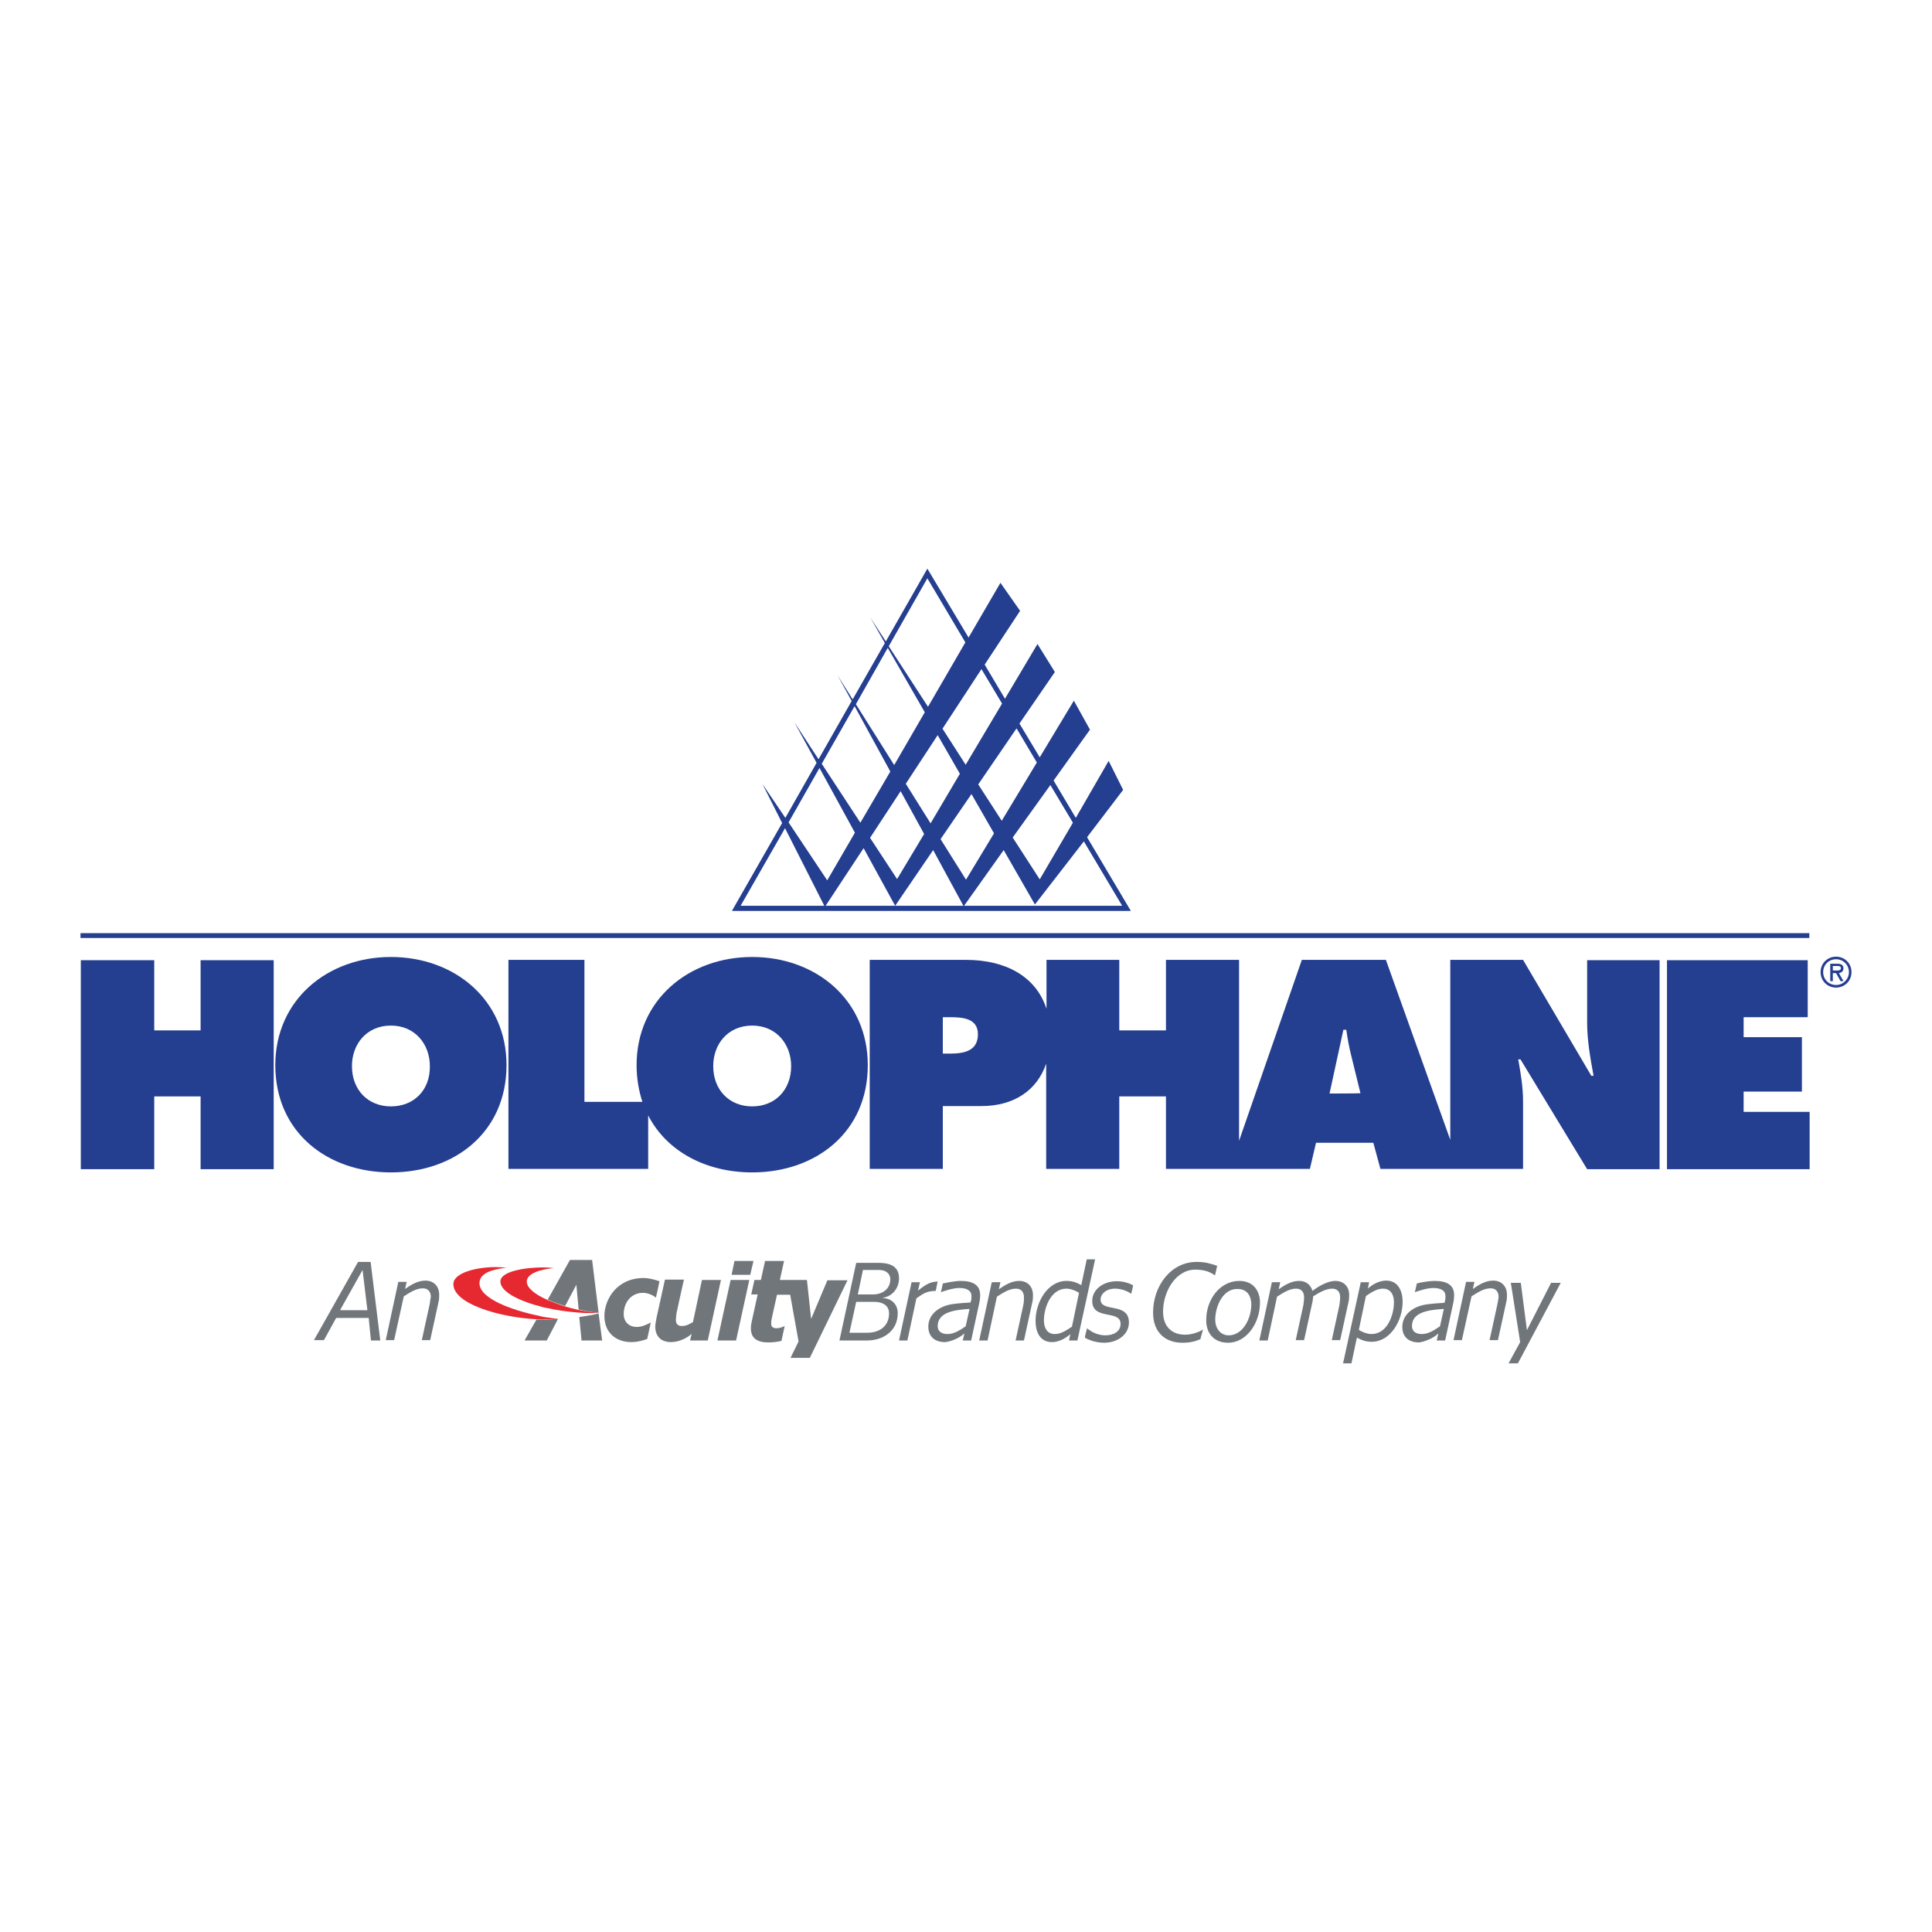 <?xml version="1.0" encoding="UTF-8"?>
<svg xmlns="http://www.w3.org/2000/svg" xmlns:xlink="http://www.w3.org/1999/xlink" version="1.1" id="Layer_1" x="0px" y="0px" width="600px" height="600px" viewBox="0 0 600 600" xml:space="preserve">
<g>
	<g>
		<path fill="#71767B" d="M133.4,405.2l-2.4,11h2.6l2.6-11.9c0.2-0.7,0.2-1.8,0.2-2.3c0-2.2-1.4-4.3-4.3-4.3c-2.4,0-4.6,1.4-6.3,2.6    l0.5-2.2h-2.6l-3.9,18.1h2.6l3-13.6c1.6-1,3.7-2.5,5.9-2.5c1.8,0,2.5,1.2,2.5,2.7C133.6,403.6,133.6,404.3,133.4,405.2z"></path>
		<path fill="#71767B" d="M414.7,397.8c-2.4,0-5.3,1.7-7.1,3.1c-0.5-1.7-1.8-3.1-4.2-3.1c-2.4,0-4.6,1.4-6.3,2.6l0.5-2.2H395    l-3.9,18.1h2.6l2.9-13.6c1.6-1,3.7-2.5,5.9-2.5c1.8,0,2.5,1.2,2.5,2.7c0,0.6-0.1,1.4-0.2,2.3l-2.4,11h2.6l2.6-11.9    c0.1-0.5,0.2-1.2,0.2-1.7c1.6-1,3.9-2.4,5.9-2.4c1.8,0,2.5,1.2,2.5,2.7c0,0.6-0.1,1.4-0.2,2.3l-2.4,11h2.6l2.6-11.9    c0.2-0.7,0.2-1.8,0.2-2.3C419,399.9,417.6,397.8,414.7,397.8z"></path>
		<path fill="#71767B" d="M465,405.2l-2.4,11h2.6l2.6-11.9c0.2-0.7,0.2-1.8,0.2-2.3c0-2.2-1.4-4.3-4.3-4.3c-2.4,0-4.6,1.4-6.3,2.6    l0.5-2.2h-2.6l-3.9,18.1h2.6l3-13.6c1.6-1,3.7-2.5,5.9-2.5c1.8,0,2.5,1.2,2.5,2.7C465.3,403.6,465.2,404.3,465,405.2z"></path>
		<path fill="#71767B" d="M448.4,406.5l-1.2,5.4c-2.2,1.5-3.8,2.4-5.7,2.4c-1.6,0-3-0.7-3-2.5C438.5,407.5,443.6,406.8,448.4,406.5z     M446.7,414.1l-0.5,2.2h2.6l2.6-12c0.1-0.4,0.2-1.5,0.2-2.1c0-3.1-2.2-4.4-6.1-4.4c-1.7,0-4.6,0.5-5.5,0.8    c-0.1,0.7-0.5,2.1-0.6,2.7c1.4-0.5,3.9-1.3,5.7-1.3c2.4,0,3.8,0.8,3.8,2.5c0,0.3,0,1-0.1,1.3l-0.2,0.8c-1.6,0.1-3.4,0.2-5.6,0.5    c-4.1,0.6-7.5,3.1-7.5,7c0,3,1.9,4.8,5.2,4.8C442.3,416.7,445.1,415.7,446.7,414.1z"></path>
		<path fill="#71767B" d="M419.7,423.4l1.7-8c1.3,0.7,2.6,1.3,4.6,1.3c5.9,0,9.6-6.7,9.6-12.4c0-3.5-1.5-6.6-5.1-6.6    c-2.6,0-4.9,1.7-5.7,2.5l0.4-2h-2.6l-5.5,25.2H419.7z M424.2,402.5c1.5-1,3.3-2.3,5.3-2.3c2.6,0,3.4,2.2,3.4,4.2    c0,4.1-2.1,9.9-7,9.9c-1.4,0-3.2-0.8-3.9-1.3L424.2,402.5z"></path>
		<path fill="#71767B" d="M115.2,416.3h2.9l-3-24.4h-3.9l-13.7,24.3h3.1l3.8-6.9h10.1L115.2,416.3z M105.6,406.9l7-12.5l1.5,12.5    H105.6z"></path>
		<polygon fill="#71767B" points="469.2,398.4 472.3,398.4 474.2,413.1 481.7,398.4 484.7,398.4 471.4,423.4 468.5,423.4     472.1,416.8   "></polygon>
		<path fill="#71767B" d="M384.9,397.8c4.4,0,6.4,3.2,6.4,6.7c0,6.6-4.3,12.5-9.9,12.5c-4.3,0-6.8-2.8-6.8-7    C374.6,403.5,378.9,397.8,384.9,397.8z M377.4,409.9c0,2.5,1.5,4.8,4.2,4.8c4.3,0,7-5.1,7-9.6c0-2.1-0.9-4.8-4.3-4.8    C379.9,400.2,377.4,405.5,377.4,409.9z"></path>
		<path fill="#71767B" d="M367.2,417c-5.1,0-9.1-3-9.1-9.4c0-8.2,5.5-15.7,13.5-15.7c2.8,0,4.2,0.5,6.4,1.2c-0.4,1.8-0.5,2.4-0.7,3    c-1.3-1-3.1-1.8-6.1-1.8c-6,0-10,6.7-10,13.1c0,4.5,2.7,7.1,6.8,7.1c1.9,0,4-0.6,5.6-1.6c-0.4,1.6-0.7,2.4-0.8,3    C371.1,416.6,369.6,417,367.2,417z"></path>
		<g>
			<polygon fill="#71767B" points="228.6,416.3 222.8,416.3 226.9,397.5 232.7,397.5    "></polygon>
			<path fill="#71767B" d="M260.7,416.3l5.2-24.1h7c4.3,0,6.3,1.6,6.3,4.8c0,2.9-1.9,5.7-5.4,6.1c3.2,0,5,2.1,5,4.7     c0,5.5-4.4,8.5-9.6,8.5C268.2,416.3,260.7,416.3,260.7,416.3z M276.1,407.9c0-2-1.3-3.6-4.8-3.6h-5.4l-2.1,9.6h5.1     C273.6,414,276.1,411.5,276.1,407.9z M276.5,397.3c0-1.6-1.2-2.9-3.5-2.9h-5l-1.6,7.6h4.7C274.4,402,276.5,400,276.5,397.3z"></path>
			<path fill="#71767B" d="M214.8,414.2l-0.5,2.1h5.5l4.1-18.8h-5.9l-2.8,13.1c-1.1,0.6-2,1.2-3.5,1.2c-1,0-1.8-0.5-1.8-1.9     c0-0.4,0.1-1.4,0.2-2.1c0.2-1.1,2.3-10.4,2.3-10.4h-5.9l-2.6,11.8c-0.1,0.7-0.4,1.9-0.4,2.8c0,3.1,1.9,4.8,4.9,4.8     C211,416.8,213.6,415.4,214.8,414.2z"></path>
			<path fill="#71767B" d="M257,397.5l-5.1,12.1l-1.3-12.1h-8.4l1.3-5.9h-5.9l-1.3,5.9h-2l-1,4.5h2l-1.8,8.2     c-0.2,0.9-0.3,1.4-0.3,2.4c0,3.1,2.1,4.3,5.4,4.3c1.3,0,3.2-0.2,4.1-0.5c0.2-1,0.8-3.8,1-4.6c-0.6,0.3-1.6,0.7-2.5,0.7     c-1.1,0-1.7-0.4-1.7-1.4c0-0.8,0.1-1.4,0.3-2.2l1.5-6.8h4.1l2.6,14.5l-2.5,5.1h6l11.7-24.1H257z"></path>
			<polygon fill="#71767B" points="228.1,391.6 227.2,395.9 233,395.9 234,391.6    "></polygon>
			<path fill="#71767B" d="M199.9,396.9c-8.4,0-12.2,6.7-12.2,11.8c0,5.1,3.5,8.1,8.4,8.1c2,0,4.3-0.7,4.9-1     c0.2-0.8,0.9-4.1,1.1-5.1c-1.2,0.7-2.9,1.4-4.3,1.4c-2.5,0-4.1-1.6-4.1-4c0-3.6,2.3-6.6,6-6.6c1.6,0,3.4,0.9,4,1.5     c0.3-1.2,0.9-4,1.1-5.1C203.9,397.6,201.8,396.9,199.9,396.9z"></path>
			<path fill="#71767B" d="M317.8,405.3l-2.4,11h2.6l2.6-11.9c0.2-0.7,0.2-1.8,0.2-2.3c0-2.2-1.4-4.3-4.3-4.3     c-2.4,0-4.6,1.4-6.3,2.6l0.5-2.2H308l-3.9,18.1h2.6l2.9-13.6c1.6-1,3.7-2.5,5.9-2.5c1.8,0,2.5,1.2,2.5,2.7     C318,403.6,318,404.3,317.8,405.3z"></path>
			<path fill="#71767B" d="M301.1,406.5l-1.2,5.4c-2.2,1.5-3.8,2.4-5.7,2.4c-1.6,0-3-0.7-3-2.5C291.3,407.5,296.3,406.8,301.1,406.5     z M299.5,414.1l-0.5,2.2h2.6l2.6-12c0.1-0.4,0.2-1.5,0.2-2.1c0-3.1-2.2-4.4-6.1-4.4c-1.7,0-4.6,0.6-5.5,0.8     c-0.1,0.7-0.5,2.1-0.6,2.7c1.4-0.5,3.9-1.3,5.7-1.3c2.4,0,3.8,0.8,3.8,2.5c0,0.3,0,1-0.1,1.3l-0.2,0.7c-1.6,0.1-3.4,0.2-5.6,0.5     c-4.1,0.6-7.5,3.1-7.5,7c0,3,1.9,4.8,5.2,4.8C295,416.7,297.8,415.7,299.5,414.1z"></path>
			<path fill="#71767B" d="M291.2,398c-2.9,0-4.7,1.8-6.1,2.8l0.6-2.6h-2.6l-3.9,18.1h2.6l2.8-13.1c1.6-1,2.8-2.3,6-2.3     C290.8,400.1,291,398.8,291.2,398z"></path>
			<path fill="#71767B" d="M337.5,391.1l-1.7,8c-1.3-0.7-2.6-1.3-4.6-1.3c-5.9,0-9.6,6.7-9.6,12.4c0,3.5,1.4,6.6,5.1,6.6     c2.6,0,4.9-1.7,5.7-2.5l-0.4,2h2.6l5.5-25.2H337.5z M332.9,412c-1.5,1-3.3,2.3-5.3,2.3c-2.6,0-3.4-2.2-3.4-4.2     c0-4.1,2.2-9.9,7-9.9c1.4,0,3.2,0.8,3.9,1.3L332.9,412z"></path>
			<path fill="#71767B" d="M339.2,404c0-3.3,3.1-6.1,7.7-6.1c1.9,0,3.9,0.6,5,1.3c-0.1,0.7-0.4,1.8-0.6,2.6c-1.4-1-3.3-1.6-5-1.6     c-2.7,0-4.5,1.6-4.5,3.4c0,4.1,8.8,0.7,8.8,7.1c0,3.8-3.6,6.3-7.7,6.3c-2.2,0-4.6-0.7-6-1.6c0.1-0.6,0.4-1.9,0.7-2.9     c1.5,1.3,3.5,2.2,5.7,2.2c2.7,0,4.7-1.3,4.7-3.5C348.1,406.6,339.2,410.2,339.2,404z"></path>
			<path fill="#71767B" d="M173.3,409.6l-3.5,6.7h-6.9l3.7-6.5c1,0,2,0.1,2.9,0.1C170,409.8,172.7,409.7,173.3,409.6L173.3,409.6z"></path>
			<g>
				<path fill="#71767B" d="M169.7,406.2c-0.3-0.1-0.6-0.1-0.9-0.2v0C169.1,406,169.4,406.1,169.7,406.2z"></path>
				<path fill="#71767B" d="M183.9,391.4l2,16.3c-1.7-0.1-3.9-0.5-6.2-1L179,399l-3.5,6.6c-1.9-0.6-3.7-1.2-5.4-2l6.9-12.3H183.9z"></path>
				<path fill="#71767B" d="M185.9,407.7L185.9,407.7l-0.1,0C185.8,407.8,185.8,407.7,185.9,407.7z"></path>
				<path fill="#71767B" d="M185.9,407.9c-1.5,0.4-4.3,0.9-6,1.1l0.7,7.3h6.4L185.9,407.9z"></path>
			</g>
			<path fill="#E62831" d="M185.9,407.7c0,0-0.1,0-0.1,0c-0.7,0.1-2,0.1-2.5,0.1c-2.6,0-5.5-0.3-8.6-0.7c-1-0.2-2-0.3-3-0.5     c-0.4-0.1-0.9-0.2-1.4-0.3c-0.2,0-0.4-0.1-0.6-0.1c-0.3-0.1-0.6-0.1-0.9-0.2c-7.2-1.8-13.4-4.7-13.4-8c0-3.3,8.1-4.4,13.2-4.4     c1.1,0,2.5,0.1,3.4,0.2c-4,0.4-8.4,1.6-8.4,4.2c0,2.1,2.8,4.1,6.4,5.7c1.7,0.7,3.5,1.4,5.4,2c1.4,0.4,2.8,0.8,4.2,1.1     C182,407.3,184.2,407.6,185.9,407.7z"></path>
			<path fill="#E62831" d="M173.3,409.6c-0.6,0.1-3.2,0.2-3.8,0.2c-0.9,0-1.9,0-2.9-0.1c-11.6-0.6-25.8-4.8-25.8-10.9     c0-3.6,7.4-5.3,13.1-5.3c1.1,0,2.4,0.1,3.4,0.2c-4.5,0.5-8.4,1.7-8.4,4.8c0,4.8,10.1,8.4,18.3,10.1c0.3,0.1,0.6,0.1,0.8,0.2     c0.3,0.1,0.6,0.1,0.8,0.2c0.1,0,0.1,0,0.2,0c0.5,0.1,1,0.2,1.4,0.2C171.5,409.4,172.4,409.5,173.3,409.6z"></path>
		</g>
	</g>
	<g>
		<polygon fill="#243E90" points="62.3,320 47.9,320 47.9,298.2 25.1,298.2 25.1,363.1 47.9,363.1 47.9,340.5 62.3,340.5     62.3,363.1 85,363.1 85,298.2 62.3,298.2   "></polygon>
		<path fill="#243E90" d="M121.4,297.2c-19.7,0-35.9,13.3-35.9,33.6c0,20.8,16.1,33.3,35.9,33.3c19.8,0,35.9-12.5,35.9-33.3    C157.3,310.4,141.1,297.2,121.4,297.2z M121.4,343.6c-7.1,0-12.1-5.1-12.1-12.5c0-6.9,4.6-12.6,12.1-12.6    c7.5,0,12.1,5.8,12.1,12.6C133.6,338.5,128.6,343.6,121.4,343.6z"></path>
		<path fill="#243E90" d="M233.6,297.2c-19.7,0-35.9,13.3-35.9,33.6c0,4.2,0.7,8,1.8,11.4h-18v-44.1h-23.6v64.9h43.4v-16.6    c5.8,11.3,18.1,17.7,32.3,17.7c19.8,0,35.9-12.5,35.9-33.3C269.5,310.4,253.3,297.2,233.6,297.2z M233.6,343.6    c-7.1,0-12.1-5.1-12.1-12.5c0-6.9,4.6-12.6,12.1-12.6c7.5,0,12.1,5.8,12.1,12.6C245.7,338.5,240.7,343.6,233.6,343.6z"></path>
		<path fill="#243E90" d="M492.9,317.6c0,5.5,1,11.1,2,16.5h-0.7l-21.2-36h-22.6h0v55.9l-20-55.9h-26.1l-19.5,56.2v-56.2h-22.7V320    h-14.5v-21.9H325v15.2c-3.3-10.2-12.9-15.2-25-15.2h-29.9v64.9h22.7v-19.5h12c10.1,0,17.3-4.9,20.1-13.2v32.7h22.7v-22.5h14.5    v22.5h19.7l0,0h25l1.9-8.1h17.8l2.2,8.1h25l0,0H473V342c0-4.3-0.7-8.5-1.5-13h0.7l20.7,34.1h22.5v-64.9h-22.5V317.6z M295.1,327.2    h-2.3v-11.3h2.2c3.9,0,8.7,0.3,8.7,5.3C303.7,326.5,299.2,327.2,295.1,327.2z M412.9,339.6l4.3-19.8h0.9c0.4,2.8,0.9,5.6,1.6,8.3    l2.8,11.4C422.4,339.6,412.9,339.6,412.9,339.6z"></path>
		<polygon fill="#243E90" points="541.5,339 559.6,339 559.6,322.1 541.5,322.1 541.5,315.9 561.4,315.9 561.4,298.2 517.7,298.2     517.7,363.1 562,363.1 562,345.3 541.5,345.3   "></polygon>
		<path fill="#243E90" d="M572.5,300.7c0-1.1-0.9-1.4-1.8-1.4h-2.3v5.4h0.8v-2.5h1l1.4,2.5h0.9l-1.4-2.5    C571.8,302.1,572.5,301.7,572.5,300.7z M570,301.4h-0.8V300v0h1.3c0.6,0,1.2,0,1.2,0.7C571.7,301.5,570.7,301.4,570,301.4z"></path>
		<path fill="#243E90" d="M570.2,297.1c-2.7,0-4.8,2.1-4.8,4.8c0,2.7,2.1,4.8,4.8,4.8c2.7,0,4.8-2.1,4.8-4.8    C575,299.2,572.9,297.1,570.2,297.1z M570.2,305.9c-2.2,0-4-1.7-4-4c0-2.3,1.8-4,4-4c2.2,0,4,1.7,4,4    C574.2,304.1,572.4,305.9,570.2,305.9z"></path>
		<rect x="25" y="289.8" fill="#243E90" width="536.9" height="1.5"></rect>
		<path fill="#243E90" d="M351.2,282.9L337.6,260l11.2-14.7l-4.5-9L334.1,254l-6.9-11.6l11.3-15.8l-5-9l-10.6,17.6l-6.3-10.5l11-16    l-5.4-8.7l-10.1,17l-6.3-10.6l11-16.7l-6.1-8.7l-9.9,17L288,176.6l-12.9,22.6l-4.8-7.4l4.5,7.9l-10,17.5l-4.7-7.5l4.4,8    l-10.3,18.1l-7.5-11.5l6.9,12.6l-9.7,17.1l-7.1-10.5l6.1,12.1l-15.6,27.3H351.2z M256.4,281.3l11.8-17.9l9.8,17.9l11.8-17.3    l9.4,17.3H256.4z M289,255.7l-7.7-12.3l9.9-15.1l6.9,12L289,255.7z M301.7,246.6l7,12.2l-8.7,14.4l-7.9-12.6L301.7,246.6z     M287,259l-8.4,14l-8.4-12.8l9.5-14.5L287,259z M336.6,261.3l11.9,20h-49.1l12.3-17.3l9.7,16.9L336.6,261.3z M326.2,243.8l7,11.7    l-10.3,17.6l-8.4-13L326.2,243.8z M315.7,226.2l6.3,10.6l-10.9,18.1l-7.3-11.3L315.7,226.2z M304.8,207.8l6.4,10.7l-11.3,19    l-7.2-11.2L304.8,207.8z M288,179.6l11.8,19.9l-11.6,20L276,200.7L288,179.6z M275.7,201.2l11.5,20l-9.5,16.4l-11.9-18.9    L275.7,201.2z M265.4,219.3l11.1,20.3l-9.3,15.9l-12-18.3L265.4,219.3z M254.5,238.5l11,20.1l-8.6,14.8l-12-18L254.5,238.5z     M243.8,257.2l12.2,24.1H230L243.8,257.2z"></path>
	</g>
</g>
</svg>
